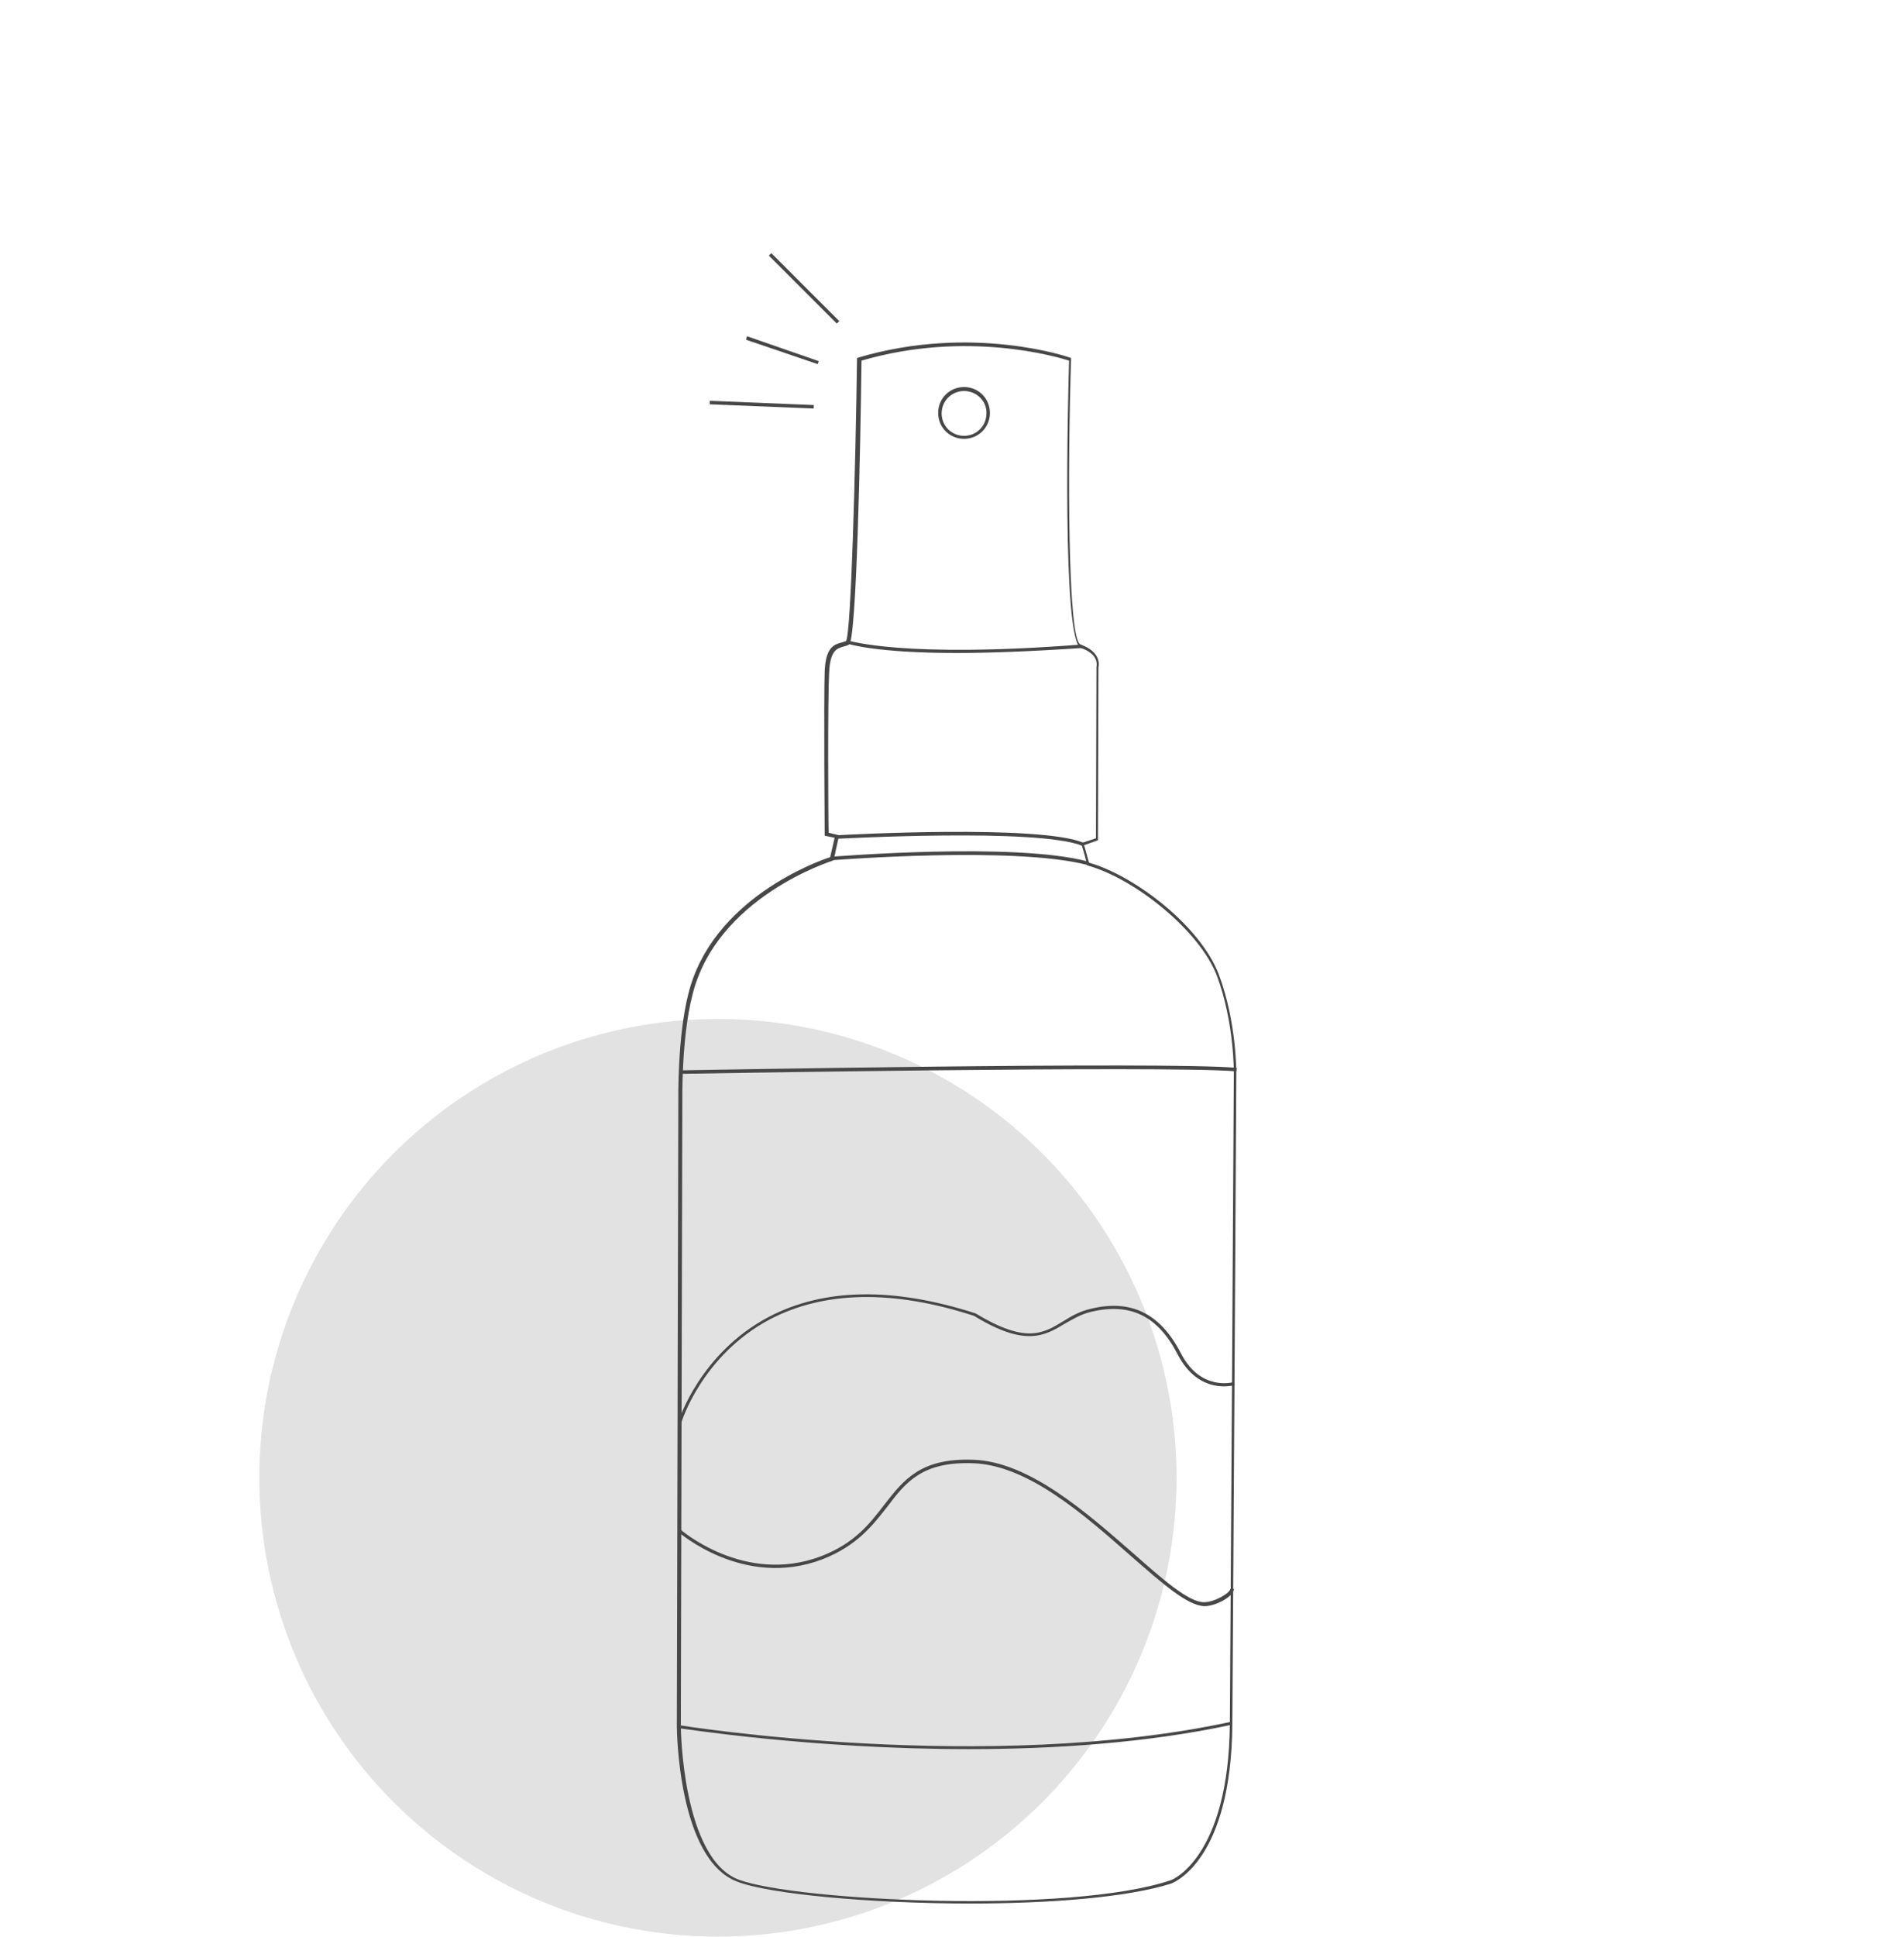 <svg width="301" height="306" viewBox="0 0 301 306" fill="none" xmlns="http://www.w3.org/2000/svg">
<circle cx="113.5" cy="233.5" r="72.5" fill="#E2E2E2"/>
<path d="M153.427 300.765C137.532 300.765 121.558 299.27 116.521 297.303C107.236 293.762 107 273.539 107 272.673L107.236 173.917C107.236 173.838 107.079 163.845 108.81 157.077C112.508 141.969 129.505 135.989 131.237 135.438L131.945 132.369L130.371 132.054V131.818C130.371 131.582 130.214 110.572 130.371 106.086C130.528 102.231 131.866 101.837 133.046 101.522C133.282 101.444 133.597 101.365 133.755 101.286C134.541 100.106 135.25 73.981 135.486 56.748V56.59L135.643 56.512C153.663 51.161 169.008 56.433 169.165 56.512L169.322 56.59V56.748C168.772 73.823 168.772 101.129 170.818 101.837C174.123 103.017 173.729 105.142 173.65 105.457L173.572 132.762L171.368 133.549C171.526 133.943 171.762 134.887 172.155 136.303C179.552 138.428 189.86 146.454 192.693 154.009C195.526 161.563 195.447 169.589 195.447 169.668C195.447 170.455 194.975 250.955 194.818 272.358C194.661 293.998 185.533 297.46 185.139 297.618C178.214 299.821 165.86 300.765 153.427 300.765ZM131 131.582L132.653 131.975L131.787 135.91L131.63 135.989C131.473 136.067 113.217 141.733 109.439 157.314C107.708 164.081 107.866 173.917 107.866 174.074L107.63 272.83C107.63 273.066 107.866 293.604 116.758 296.988C125.728 300.372 169.244 302.496 185.139 297.067C185.218 297.067 194.267 293.526 194.425 272.279C194.582 250.876 195.054 170.376 195.054 169.589C195.054 169.51 195.133 161.563 192.379 154.166C189.546 146.848 179.159 138.743 171.998 136.775L171.84 136.697V136.539C171.368 134.572 170.975 133.47 170.975 133.47L170.896 133.234L173.257 132.448L173.336 105.378C173.336 105.299 173.886 103.411 170.896 102.388C167.827 101.365 168.85 62.335 169.008 56.984C167.276 56.433 152.876 52.105 136.194 56.984C136.037 70.44 135.407 101.208 134.227 101.837C133.991 101.995 133.676 102.073 133.361 102.152C132.338 102.467 131.236 102.703 131.079 106.244C130.843 110.336 130.922 129.379 131 131.582Z" fill="#474747"/>
<path d="M151.224 103.175C138.476 103.175 134.148 101.758 133.912 101.679L134.069 101.207C134.148 101.207 142.804 104.04 170.975 101.837L171.054 102.388C162.791 102.938 156.339 103.175 151.224 103.175Z" fill="#474747"/>
<path d="M171.053 133.628C164.05 130.795 132.653 132.526 132.338 132.526V131.976C133.676 131.897 164.207 130.244 171.289 133.156L171.053 133.628Z" fill="#474747"/>
<path d="M171.997 136.697C160.43 133.628 131.866 135.91 131.629 135.91L131.551 135.359C131.866 135.359 160.43 132.998 172.076 136.146L171.997 136.697Z" fill="#474747"/>
<path d="M107.866 169.668V169.117C108.653 169.117 183.802 167.701 195.527 168.724L195.448 169.275C183.802 168.33 108.574 169.668 107.866 169.668Z" fill="#474747"/>
<path d="M153.113 276.371C128.168 276.371 107.63 273.066 107.315 273.066L107.394 272.594C107.866 272.673 156.024 280.385 194.661 272.043L194.74 272.516C181.205 275.427 166.49 276.371 153.113 276.371Z" fill="#474747"/>
<path d="M107.708 224.829L107.236 224.672C107.236 224.593 110.62 213.813 121.558 208.068C130.292 203.504 141.23 203.347 154.214 207.518C162.162 212.318 164.837 210.744 168.064 208.777C169.323 207.99 170.66 207.203 172.392 206.809C178.765 205.236 183.408 207.518 186.634 213.734C189.782 219.951 194.976 218.377 195.054 218.377L195.212 218.849C195.133 218.849 189.546 220.58 186.162 213.97C183.015 207.911 178.687 205.786 172.47 207.282C170.818 207.675 169.559 208.462 168.3 209.17C165.152 211.059 162.083 212.869 153.978 207.911C141.152 203.741 130.292 203.977 121.715 208.462C111.013 214.128 107.708 224.672 107.708 224.829Z" fill="#474747"/>
<path d="M190.411 253.787C187.736 253.709 183.801 250.246 178.765 245.84C171.526 239.466 162.555 231.518 153.899 231.203C145.794 230.889 143.197 234.194 140.286 238.049C138.004 240.961 135.486 244.266 129.977 246.39C117.544 251.112 107.236 242.063 107.157 241.984L107.472 241.59C107.551 241.669 117.623 250.482 129.741 245.918C135.092 243.872 137.453 240.803 139.814 237.735C142.882 233.8 145.558 230.338 153.899 230.652C162.712 230.967 171.762 238.994 179.08 245.368C183.801 249.538 187.893 253.158 190.332 253.158C192.064 253.158 194.503 251.663 194.503 251.033H195.054C195.054 252.292 192.142 253.787 190.411 253.787Z" fill="#474747"/>
<path d="M152.404 69.338C150.122 69.338 148.312 67.528 148.312 65.246C148.312 62.964 150.122 61.154 152.404 61.154C154.686 61.154 156.496 62.964 156.496 65.246C156.496 67.528 154.686 69.338 152.404 69.338ZM152.404 61.784C150.437 61.784 148.863 63.358 148.863 65.325C148.863 67.292 150.437 68.866 152.404 68.866C154.372 68.866 155.945 67.292 155.945 65.325C156.024 63.358 154.372 61.784 152.404 61.784Z" fill="#474747"/>
<path d="M121.937 40L121.548 40.389L132.287 51.128L132.676 50.739L121.937 40Z" fill="#474747"/>
<path d="M129.269 57.535L117.938 53.679L118.095 53.128L129.426 57.062L129.269 57.535Z" fill="#474747"/>
<path d="M112.223 63.331L112.2 63.882L128.633 64.551L128.656 64.001L112.223 63.331Z" fill="#474747"/>
</svg>
